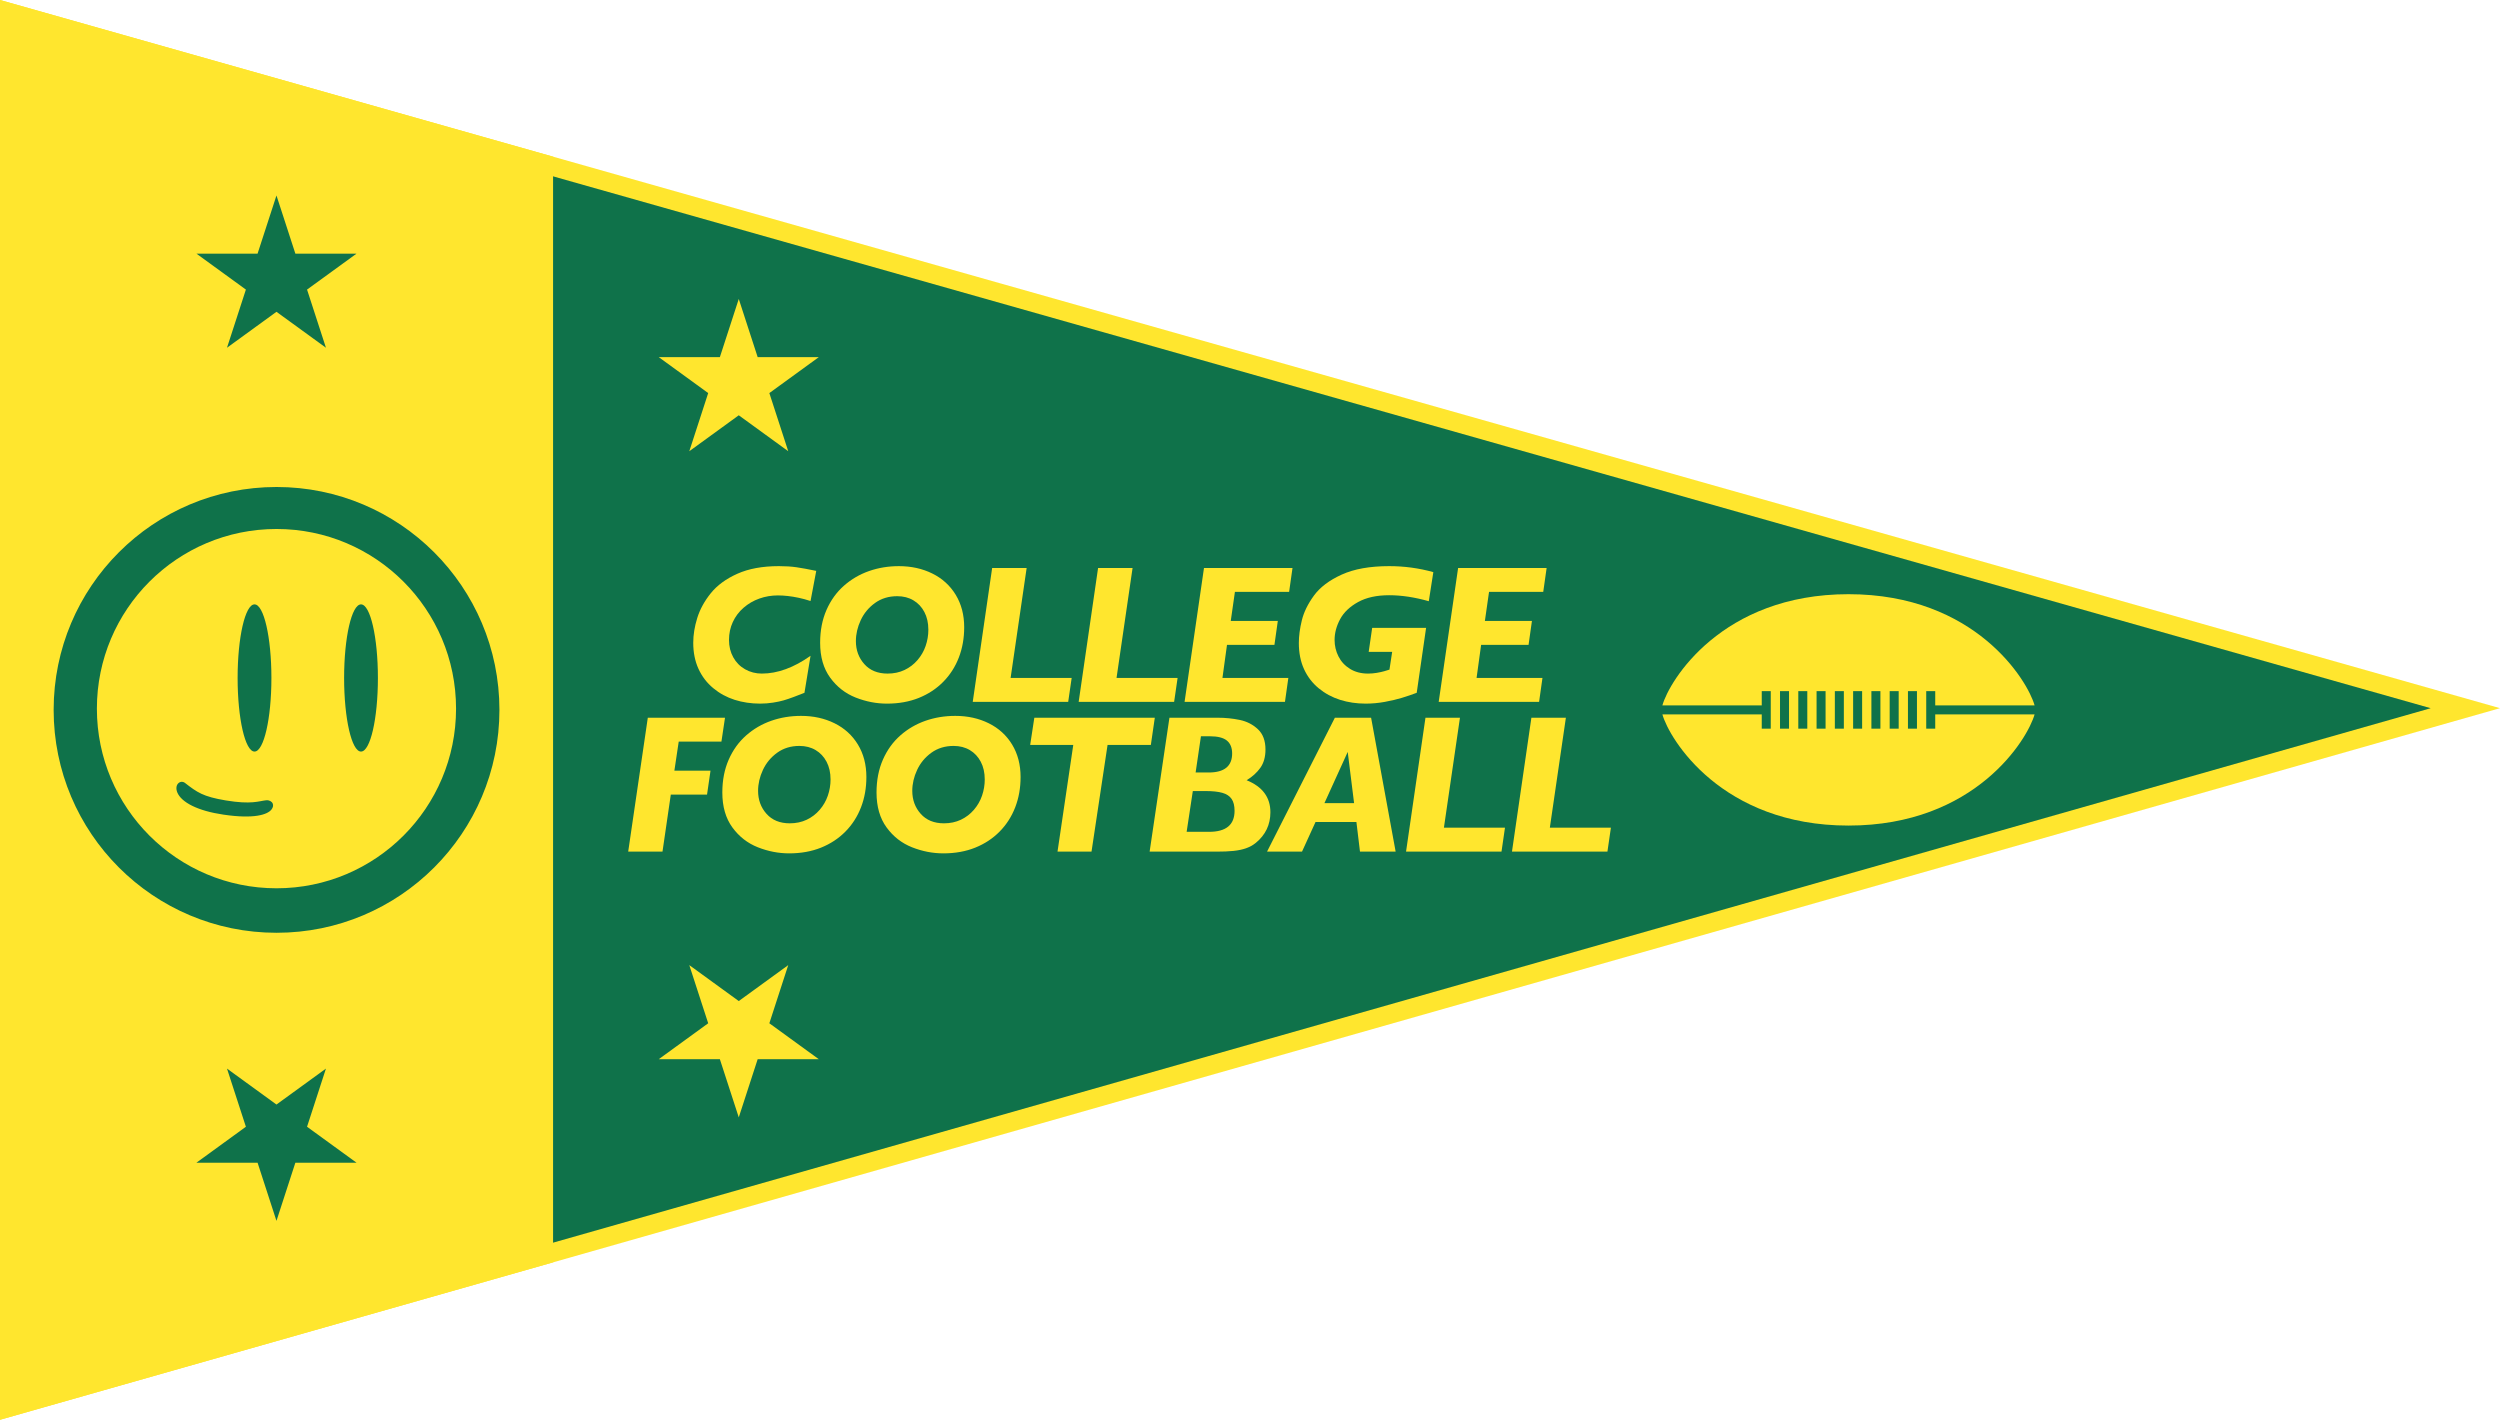 <?xml version="1.0" encoding="UTF-8"?><svg id="Layer_2" xmlns="http://www.w3.org/2000/svg" viewBox="0 0 528.254 300"><defs><style>.cls-1{fill:#ffe62e;}.cls-2{fill:#0f724a;}</style></defs><polygon class="cls-2" points="2 2.645 520.932 149.642 2 297.352 2 2.645"/><path class="cls-1" d="M4,5.29l509.611,144.356L4,294.703V5.29M0,0v300l528.254-150.363L0,0H0Z"/><polygon class="cls-1" points="116.865 33.104 0 0 0 300 116.865 266.735 116.865 33.104"/><path class="cls-1" d="M172.473,120.627l-1.205,6.37c-.871-.286-1.708-.514-2.511-.684-.803-.17-1.572-.296-2.307-.377s-1.429-.122-2.082-.122c-1.361,0-2.664.221-3.909.663-1.246.443-2.358,1.089-3.338,1.94-.98.85-1.739,1.857-2.277,3.021-.537,1.163-.806,2.426-.806,3.787s.299,2.582.898,3.664c.599,1.083,1.432,1.927,2.501,2.532,1.068.606,2.248.909,3.542.909,3.321,0,6.75-1.253,10.289-3.756l-1.286,7.819c-.667.273-1.422.565-2.266.877-.844.313-1.559.555-2.144.725-.585.171-1.324.327-2.215.47-.892.142-1.807.214-2.746.214-1.892,0-3.678-.266-5.359-.796-1.681-.532-3.195-1.355-4.542-2.471s-2.389-2.481-3.124-4.093c-.735-1.613-1.102-3.447-1.102-5.502,0-1.674.283-3.42.847-5.236.565-1.818,1.518-3.559,2.858-5.226,1.341-1.667,3.209-3.039,5.604-4.114,2.395-1.075,5.321-1.613,8.779-1.613,1.401,0,2.64.078,3.716.235,1.075.157,2.47.412,4.185.766Z"/><path class="cls-1" d="M203.735,132.55c0,2.3-.377,4.43-1.133,6.389-.755,1.96-1.854,3.673-3.297,5.135-1.443,1.463-3.164,2.597-5.165,3.4-2.001.802-4.24,1.204-6.717,1.204-2.246,0-4.454-.429-6.625-1.286-2.171-.859-3.964-2.257-5.379-4.196-1.416-1.94-2.123-4.4-2.123-7.38,0-2.586.449-4.9,1.347-6.941s2.13-3.749,3.695-5.124c1.565-1.374,3.334-2.406,5.308-3.093,1.973-.688,4.069-1.031,6.288-1.031,2.613,0,4.971.52,7.074,1.562,2.103,1.041,3.75,2.541,4.941,4.501,1.191,1.96,1.787,4.246,1.787,6.86ZM196.161,133.04c0-1.415-.279-2.654-.837-3.716-.558-1.062-1.33-1.885-2.317-2.47-.987-.585-2.127-.878-3.419-.878-1.81,0-3.378.48-4.706,1.439-1.326.96-2.331,2.171-3.011,3.634-.681,1.463-1.021,2.937-1.021,4.421,0,1.905.595,3.525,1.786,4.858,1.191,1.334,2.828,2.002,4.91,2.002,1.32,0,2.511-.253,3.573-.756s1.977-1.201,2.746-2.092c.769-.892,1.344-1.891,1.725-3.002.381-1.109.572-2.256.572-3.44Z"/><path class="cls-1" d="M226.446,143.248l-.735,5.063h-20.17l4.103-28.296h7.288l-3.389,23.233h12.903Z"/><path class="cls-1" d="M248.828,143.248l-.735,5.063h-20.17l4.103-28.296h7.288l-3.389,23.233h12.903Z"/><path class="cls-1" d="M273.108,120.015l-.715,5.043h-11.453l-.878,6.145h9.942l-.715,5.063h-10.024l-.96,6.982h13.923l-.715,5.063h-21.212l4.103-28.296h18.701Z"/><path class="cls-1" d="M302.865,120.893l-.96,6.145c-2.967-.844-5.764-1.266-8.391-1.266s-4.815.483-6.563,1.449c-1.749.967-3.012,2.175-3.787,3.623-.776,1.45-1.164,2.909-1.164,4.38,0,1.238.275,2.401.827,3.49.551,1.089,1.364,1.963,2.439,2.623,1.075.661,2.341.991,3.797.991.626,0,1.238-.052,1.837-.153.599-.103,1.116-.215,1.552-.337.435-.124.817-.238,1.143-.348l.572-3.756h-4.961l.735-5.063h11.392l-1.98,13.719c-1.008.381-2.049.735-3.124,1.062-1.075.327-2.283.612-3.624.857-1.34.245-2.684.367-4.032.367-1.919,0-3.719-.266-5.4-.796-1.681-.532-3.188-1.344-4.522-2.44-1.334-1.096-2.368-2.443-3.103-4.042s-1.102-3.447-1.102-5.543c0-1.456.211-3.049.633-4.777.422-1.728,1.276-3.474,2.562-5.236,1.286-1.763,3.242-3.239,5.869-4.431,2.626-1.191,5.961-1.786,10.004-1.786,3.212,0,6.329.422,9.35,1.266Z"/><path class="cls-1" d="M326.805,120.015l-.715,5.043h-11.453l-.878,6.145h9.942l-.715,5.063h-10.024l-.96,6.982h13.923l-.715,5.063h-21.212l4.103-28.296h18.701Z"/><path class="cls-1" d="M153.195,151.655l-.755,5.042h-9.024l-.919,6.146h7.635l-.735,5.063h-7.656l-1.756,12.045h-7.247l4.144-28.296h16.312Z"/><path class="cls-1" d="M183.068,164.19c0,2.3-.377,4.43-1.133,6.389-.755,1.96-1.854,3.673-3.297,5.135-1.443,1.463-3.164,2.597-5.165,3.4-2.001.802-4.24,1.204-6.717,1.204-2.246,0-4.454-.429-6.625-1.286-2.171-.859-3.964-2.257-5.379-4.196-1.416-1.94-2.123-4.4-2.123-7.38,0-2.586.449-4.9,1.347-6.941s2.13-3.75,3.695-5.125c1.565-1.374,3.334-2.405,5.308-3.092,1.973-.688,4.069-1.031,6.288-1.031,2.613,0,4.971.52,7.074,1.562,2.103,1.041,3.75,2.541,4.941,4.501,1.191,1.96,1.787,4.246,1.787,6.86ZM175.494,164.68c0-1.416-.279-2.654-.837-3.716-.558-1.062-1.33-1.885-2.317-2.471-.987-.585-2.127-.877-3.419-.877-1.81,0-3.378.48-4.706,1.439-1.326.96-2.331,2.172-3.011,3.634-.681,1.463-1.021,2.937-1.021,4.421,0,1.905.595,3.525,1.786,4.858,1.191,1.334,2.828,2.002,4.91,2.002,1.32,0,2.511-.253,3.573-.756s1.977-1.201,2.746-2.092c.769-.892,1.344-1.891,1.725-3.002.381-1.109.572-2.256.572-3.44Z"/><path class="cls-1" d="M215.651,164.19c0,2.3-.377,4.43-1.133,6.389-.755,1.96-1.854,3.673-3.297,5.135-1.443,1.463-3.164,2.597-5.165,3.4-2.001.802-4.24,1.204-6.717,1.204-2.246,0-4.454-.429-6.625-1.286-2.171-.859-3.964-2.257-5.379-4.196-1.416-1.94-2.123-4.4-2.123-7.38,0-2.586.449-4.9,1.347-6.941s2.13-3.75,3.695-5.125c1.565-1.374,3.334-2.405,5.308-3.092,1.973-.688,4.069-1.031,6.288-1.031,2.613,0,4.971.52,7.074,1.562,2.103,1.041,3.75,2.541,4.941,4.501,1.191,1.96,1.787,4.246,1.787,6.86ZM208.077,164.68c0-1.416-.279-2.654-.837-3.716-.558-1.062-1.33-1.885-2.317-2.471-.987-.585-2.127-.877-3.419-.877-1.81,0-3.378.48-4.706,1.439-1.326.96-2.331,2.172-3.011,3.634-.681,1.463-1.021,2.937-1.021,4.421,0,1.905.595,3.525,1.786,4.858,1.191,1.334,2.828,2.002,4.91,2.002,1.32,0,2.511-.253,3.573-.756,1.062-.503,1.977-1.201,2.746-2.092.769-.892,1.344-1.891,1.725-3.002.381-1.109.572-2.256.572-3.44Z"/><path class="cls-1" d="M244.012,151.655l-.837,5.757h-9.146l-3.389,22.539h-7.186l3.328-22.539h-9.105l.878-5.757h25.458Z"/><path class="cls-1" d="M268.438,171.622c0,2.641-1.035,4.805-3.103,6.492-.612.49-1.3.867-2.062,1.133-.763.265-1.64.449-2.634.551-.994.103-2.184.153-3.573.153h-14.148l4.185-28.296h10.167c1.633,0,3.198.157,4.696.469,1.497.313,2.776.97,3.838,1.971,1.062,1,1.592,2.426,1.592,4.277,0,1.565-.361,2.855-1.082,3.868-.722,1.014-1.688,1.888-2.899,2.623,3.348,1.362,5.022,3.614,5.022,6.758ZM260.864,171.336c0-1.075-.207-1.916-.623-2.522-.415-.605-1.065-1.034-1.949-1.286-.885-.252-2.09-.379-3.614-.379h-2.634l-1.307,8.616h4.736c3.593,0,5.39-1.478,5.39-4.431ZM260.353,159.209c0-1.212-.371-2.12-1.112-2.726-.742-.605-1.943-.908-3.604-.908h-1.878l-1.123,7.655h2.756c3.307,0,4.961-1.34,4.961-4.021Z"/><path class="cls-1" d="M294.9,179.951h-7.533l-.755-6.268h-8.636l-2.858,6.268h-7.39l14.332-28.296h7.656l5.186,28.296ZM286.121,169.703l-1.347-10.82-4.92,10.82h6.268Z"/><path class="cls-1" d="M318.005,174.888l-.735,5.063h-20.17l4.103-28.296h7.288l-3.389,23.233h12.903Z"/><path class="cls-1" d="M340.387,174.888l-.735,5.063h-20.17l4.103-28.296h7.288l-3.389,23.233h12.903Z"/><path class="cls-2" d="M58.432,102.903c-26.016,0-47.097,21.08-47.097,47.097s21.08,47.097,47.097,47.097,47.097-21.08,47.097-47.097-21.109-47.097-47.097-47.097ZM58.432,187.696c-20.967,0-37.96-16.992-37.96-37.96s16.992-37.96,37.96-37.96,37.932,17.011,37.932,37.96-16.964,37.96-37.932,37.96Z"/><ellipse class="cls-2" cx="53.779" cy="143.256" rx="3.57" ry="15.551"/><ellipse class="cls-2" cx="76.282" cy="143.256" rx="3.57" ry="15.551"/><path class="cls-2" d="M56.275,169.093c-1.564.16-3.108.951-8.572.038-4.823-.81-6.028-1.695-8.609-3.692-.471-.367-1.055-.292-1.432.085s-.546,1.064-.198,1.922c.867,2.091,4.305,3.89,9.768,4.691,6.509.961,9.278-.019,10.116-1.064.377-.471.424-.914.283-1.272-.198-.462-.754-.763-1.356-.706Z"/><polygon class="cls-1" points="156.103 63.171 160.096 75.46 173.018 75.46 162.564 83.056 166.557 95.345 156.103 87.75 145.649 95.345 149.643 83.056 139.189 75.46 152.11 75.46 156.103 63.171"/><polygon class="cls-2" points="58.418 41.305 62.411 53.594 75.333 53.594 64.879 61.189 68.872 73.478 58.418 65.883 47.964 73.478 51.957 61.189 41.504 53.594 54.425 53.594 58.418 41.305"/><polygon class="cls-1" points="156.103 236.103 160.096 223.814 173.018 223.814 162.564 216.219 166.557 203.93 156.103 211.525 145.649 203.93 149.643 216.219 139.189 223.814 152.11 223.814 156.103 236.103"/><polygon class="cls-2" points="58.418 257.97 62.411 245.681 75.333 245.681 64.879 238.085 68.872 225.796 58.418 233.391 47.964 225.796 51.957 238.085 41.504 245.681 54.425 245.681 58.418 257.97"/><path class="cls-1" d="M408.918,150.952v3.015s-1.903,0-1.903,0v-7.934s1.903,0,1.903,0v3.015h20.992c-1.433-5.179-12.486-23.495-39.322-23.495-26.836,0-37.889,18.316-39.322,23.495h20.993v-3.015s1.903,0,1.903,0v7.934s-1.903,0-1.903,0v-3.015h-20.992c1.435,5.181,12.489,23.493,39.322,23.493,26.833,0,37.887-18.312,39.322-23.493h-20.991ZM378.023,153.968h-1.903s0-7.934,0-7.934h1.903s0,7.934,0,7.934ZM381.885,153.968h-1.903s0-7.934,0-7.934h1.903s0,7.934,0,7.934ZM385.747,153.968h-1.903s0-7.934,0-7.934h1.903s0,7.934,0,7.934ZM389.609,153.968h-1.903s0-7.934,0-7.934h1.903s0,7.934,0,7.934ZM393.471,153.968h-1.903s0-7.934,0-7.934h1.903s0,7.934,0,7.934ZM397.333,153.968h-1.903s0-7.934,0-7.934h1.903s0,7.934,0,7.934ZM401.195,153.968h-1.903s0-7.934,0-7.934h1.903s0,7.934,0,7.934ZM405.057,153.968h-1.903s0-7.934,0-7.934h1.903s0,7.934,0,7.934Z"/></svg>